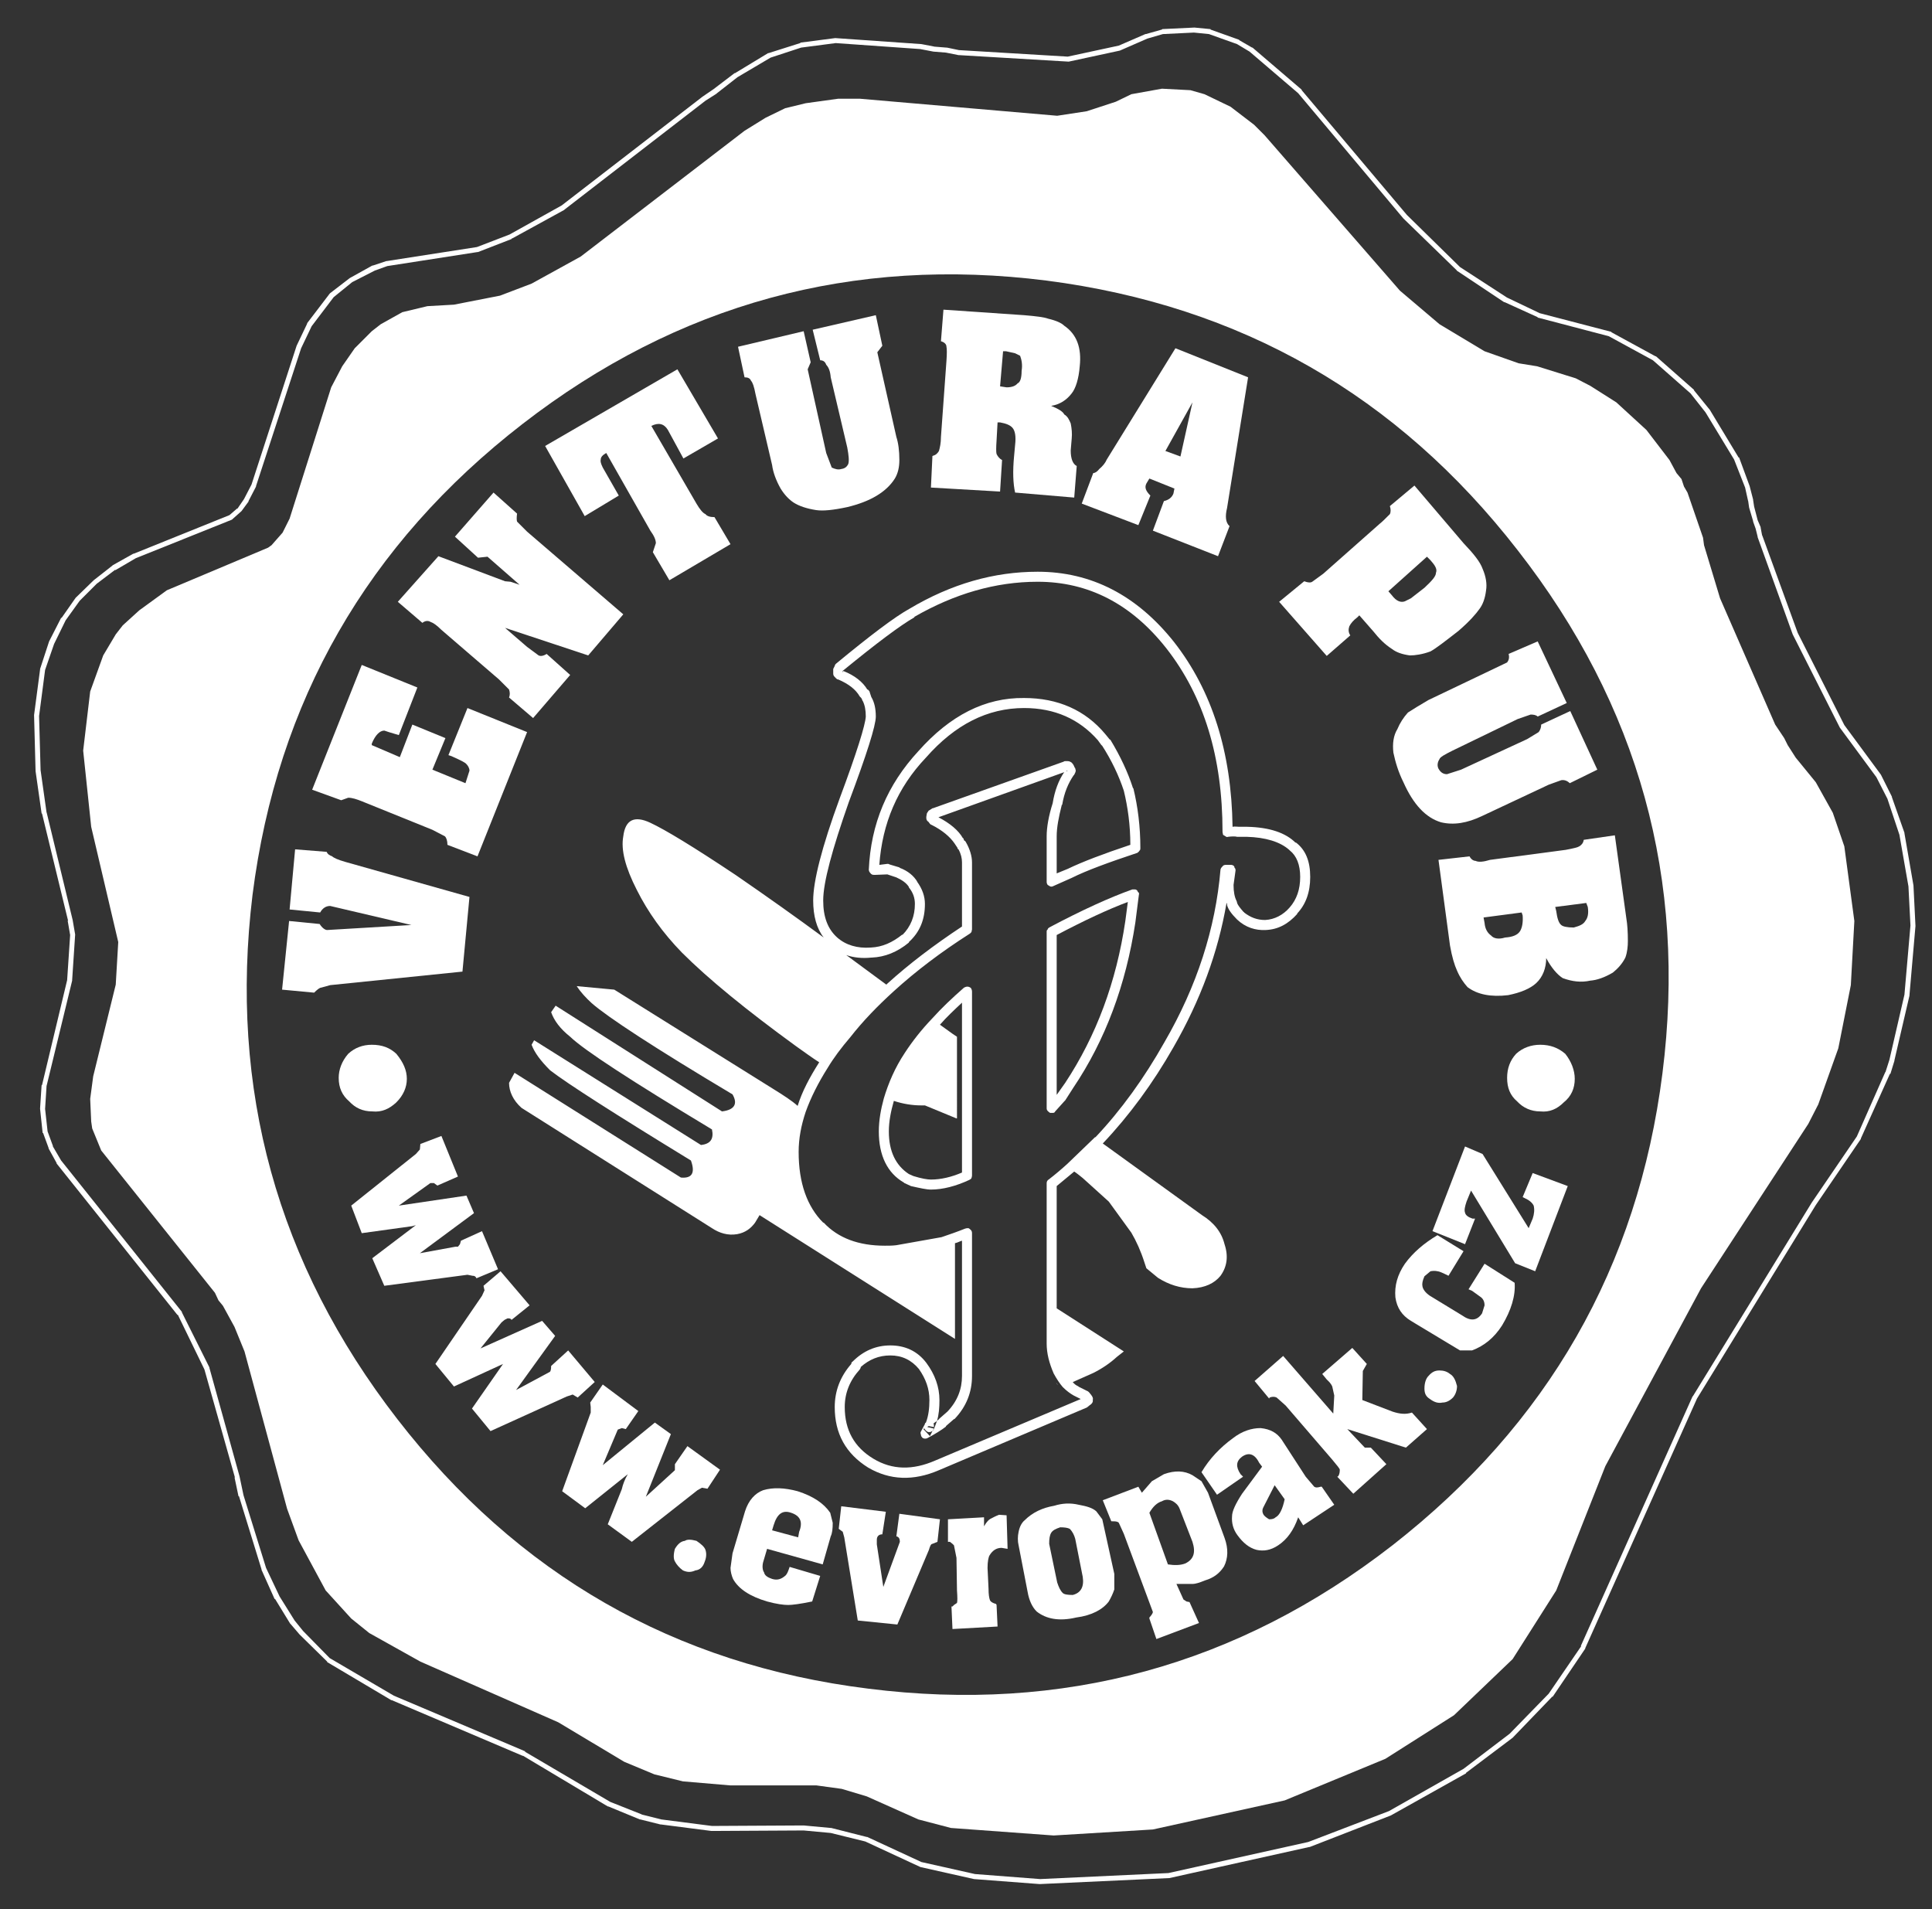 <?xml version="1.0" encoding="utf-8"?>
<!-- Generator: Adobe Illustrator 23.0.3, SVG Export Plug-In . SVG Version: 6.00 Build 0)  -->
<svg version="1.1" id="Vrstva_1" xmlns="http://www.w3.org/2000/svg" xmlns:xlink="http://www.w3.org/1999/xlink" x="0px" y="0px"
	 viewBox="0 0 385.6 381" style="enable-background:new 0 0 385.6 381;" xml:space="preserve">
<rect x="0" y="0" width="385.6" height="381" fill="#333333" stroke="none"/>
<style type="text/css">
	.st0{fill:#FFFFFF;}
</style>
<g>
	<path class="st0" d="M330.5,71.1h-0.1l-8.8-4.8v-0.1h-0.1l-14.2-3.7l-6.7-3.2l0.2,0.1l-9.4-6.1l-10.6-10.4l-21-24.9v-0.1l-9.7-8.3
		L250,9.5h-0.1L247.3,8V7.9h-0.1l-5.6-2V5.8h-0.1l-3.1-0.3l0,0l-6.3,0.3H232l-0.1,0.1l-3.2,0.9h-0.1l0,0l-5.3,2.3l-10.2,2.2
		L191.4,10L189,9.5h-0.1l-2.5-0.2h0.1l-2.6-0.5l0,0l-17.2-1.2l-6.9,0.9l0,0l-0.1,0.1l-6.3,2h-0.1l-6.6,4h-0.1l-4.2,3.2l-2.2,1.5l0,0
		L112.1,41l0,0l-10.4,5.8l-6.5,2.5l-18,2.8l0,0h-0.1L74.4,53h-0.1l-4.5,2.5l0,0l-3.9,3l-0.1,0.1l-4.5,5.9v0.1L59.2,69l0,0l-9,27.7
		l-1.5,2.9l-1.3,1.9h-0.1l-1.5,1.3l-19.1,7.7l0,0h-0.1l-4.1,2.3l-0.1,0.1l-3.7,2.9l-3.6,3.5l-2.8,4l0,0h-0.1L9.8,128l0,0L8,133.5
		l0,0v0.1l-1.2,9.1l0.3,11.2l1.2,8.4l0.1,0.1l5.2,21.4l-0.1-0.1l0.5,2.9l-0.6,9l-5,20.9l-0.1,0.1L8,221.2v0.1l0.5,4.7v0.1h0.1l1.1,3
		v0.1l0,0l1.6,2.9v0.1l24.1,30.2h0.1l5.3,10.9l6.1,21.6l-0.1-0.1l0.8,3.8h0.1l4.5,14.6v0.1l2.6,5.8h0.1l3,4.9l0.1,0.1l1.8,2.1
		l5.5,5.4v0.1l12.8,7.6h0.1l26.1,11.1h0.1l16.9,10.1l0,0h0.1l6.3,2.6h0.1l4,1h0.1l10.1,1.3l18.4-0.1l5.4,0.5l6.9,1.7l11,5.1
		l10.7,2.4l0,0l13.1,1l25.9-1.2l27.9-6.2h0.1l0,0l16.2-6.3l0,0l15-8.4l0,0v-0.1l9.3-7l7.9-8.2h0.1l0,0l6.5-9.6l0,0v-0.1l22.3-49.8
		l23.7-38.6l0,0l9-13.2l0,0v-0.1l5.8-12.9h0.1l0.8-2.6l0,0v-0.1l3-12.9v-0.1l1.2-13.8l-0.4-8.1l-1.8-10.4l0,0v-0.1l-2.5-7.1V159
		l-2.2-4.4l0,0l-7.3-9.9l-9.3-18.4l-7.1-19.5v0.1l-0.3-1.6v-0.1l-0.6-1.4l0,0l-0.7-2.7l0,0l-0.2-1.3v-0.1l-0.7-2.7l0,0l-2.1-5.7H347
		l0,0l-5.8-9.6l-0.1-0.1l-3-3.7v-0.1l0,0L330.5,71.1z M337.4,78.5l3,3.8l5.7,9.4l2.2,5.6l0,0l0.6,2.7v-0.1l0.2,1.4l0,0l0.8,2.7v0.1
		l0.5,1.4l0,0l0.4,1.6v0.1l7,19.4l0,0l9.4,18.6l7.3,9.9l2.2,4.3l2.4,7.2l1.8,10.3l0.4,7.8l-1.2,13.8l-3,13l-0.8,2.5v-0.1l-5.7,12.9
		l0,0l-9,13.2l-23.7,38.6l-0.1,0.1l-22.3,49.8h0.1l-6.5,9.5l-7.8,8l-9.2,7l-15,8.5l0.2-0.1l-16.2,6.2l-27.9,6.2l-25.6,1.2l-13-1
		l-10.7-2.4l-10.8-5H173l-7.1-1.8l0,0h-0.1l-5.4-0.5l-18.3,0.1l-10.1-1.3l-4-1h0.1l-6.3-2.5l-17-10v-0.1l0,0l-26.2-11.1l0,0
		l-12.8-7.5l-5.3-5.4l-1.7-2.1l0,0l-3-4.8l-2.7-5.7l-4.5-14.5l0,0l-0.8-3.8l-6-21.6v-0.1l-5.5-11v-0.1l-24.1-30.2l0,0l-1.7-2.9
		l0.1,0.1l-1.1-3L9,221.3l0.3-4.7v0.1l5.1-21v-0.1l0.6-9.1l-0.5-2.9l0,0l-5.2-21.5v0.1l-1.2-8.5l-0.3-10.8l1.2-9.2l1.8-5.2l2.3-4.7
		l2.8-3.9l3.4-3.4l3.7-2.8v0.1l4.1-2.4l19.2-7.7l0.1-0.1l1.8-1.6l1.4-1.9V100l1.5-2.9l0,0V97l9-27.5l2.1-4.4l4.4-5.8l3.7-3l4.5-2.3
		l2.5-0.9l18-2.8h0.1l0,0l6.7-2.6v-0.1h0.1l10.4-5.7l0.1-0.1l28.1-21.7l2.2-1.4l0.1-0.1l4.1-3.2l6.6-3.9l6.1-2l6.9-0.9l17,1.2h-0.1
		l2.6,0.5l0,0l2.5,0.2l0,0l2.5,0.5l0,0h0.1l21.9,1.3l10.2-2.2l5.5-2.4l3.1-0.9l6.2-0.3l3,0.3l5.6,2l2.5,1.5l9.7,8.3l0,0l21,25
		L290.8,54v0.1h0.1l9.3,6.2h0.1l6.6,3v0.1h0.1l14.1,3.7l8.8,4.8L337.4,78.5z"/>
	<path class="st0" d="M252.4,27l-2.1-2.1l-4.7-3.6l-5.2-2.5l-2.8-0.8l-5.7-0.3l-6.1,1.1l-3.1,1.5l-5.8,1.9l-5.9,0.9l-39.4-3.4h-4.3
		l-6.5,0.9l-4.1,1l-3.9,1.9l-4.2,2.6l-32.7,25.1l-9.8,5.4L99.8,59l-9.2,1.8l-5.3,0.3l-5,1.2L76,64.7l-1.8,1.4l-3.4,3.4l-2.5,3.6
		l-2.2,4.2l-8.3,26.2l-1.4,2.8l-1.5,1.7l-0.7,0.8l-0.7,0.5l-20.2,8.5l-5.5,4l-3.3,3l-1.4,1.8l-2.5,4.2L18,138l-1.4,11.8l1.6,15.2
		l5.4,23l-0.5,8.5l-4.5,18.3l-0.6,4.5l0.2,4.5l0.2,1.4l1.8,4.4L42.9,258l0.7,1.5l0.9,1.1l2.3,4.2l2,4.9l8.5,31.4l2.3,6.3l5.4,10
		l5.1,5.6l3.6,2.9l10.2,5.7l27.5,12.1l13.2,7.9l6,2.5l5.7,1.4l9.4,0.8h17.2l5.1,0.7l5,1.5l10.3,4.6l6.5,1.7l20.5,1.5l19.8-1.2
		l26.3-5.8l20.1-8.3l13.7-8.7l11.7-11.2l8.7-13.7l9.8-24.8l19.1-35.5l21.4-32.8l2-3.9l4-11.2l2.5-12.6l0.7-12.8l-2-14.9l-2.3-6.7
		l-3.4-6.1l-4-4.9l-1.6-2.5l-0.7-1.4l-1.8-2.7l-11-25.2l-3.2-10.6l-0.2-1.5l-3.1-9l-0.7-1.2l-0.5-1.5l-1-1.2l-1.4-2.6l-4.6-6l-6-5.5
		l-5.2-3.3l-2.9-1.5l-7.7-2.4l-3.7-0.6l-6.8-2.4l-9-5.4l-7.9-6.7L252.4,27z M331.8,214.2c-4.9,38.7-22.9,70-53.9,94.2
		c-30.9,24-65.8,33.5-104.6,28.6c-38.7-4.8-70-22.8-94-53.8s-33.6-65.9-28.9-104.6c4.9-38.6,22.9-70,53.9-94S170.2,51.1,208.9,56
		c38.7,5,70,22.9,94,53.8C327.1,140.8,336.7,175.6,331.8,214.2z"/>
	<path class="st0" d="M295.3,121.5c0.6-0.8,1.1-2,1.3-3.7c0.2-1.2,0-2.7-0.7-4.3c-0.5-1.4-1.8-3-3.8-5.1l-9.8-11.5l-4.9,4.1
		c0.2,0.6,0.2,1.2,0,1.6c-1,1-1.6,1.6-2,1.9l-11.3,10l-2.2,1.6c-0.3,0.2-0.8,0.2-1.6-0.1l-5,4.1l9.5,10.8l4.7-4.1
		c-0.4-0.6-0.4-1.2-0.2-1.8c0.3-0.6,0.8-1.2,1.6-1.8l0.4-0.4l2.8,3.2c1.2,1.5,2.3,2.6,3.7,3.5c0.9,0.7,2.1,1.1,3.6,1.3
		c1,0,2.5-0.2,4.1-0.8c1.1-0.6,2.9-2,5.6-4.1C293.3,124,294.6,122.5,295.3,121.5z M284.8,111.1l0.7,0.7c0.9,1,1.4,1.8,1.1,2.5
		c0,0.7-0.8,1.6-2.3,3l-2.7,2.1l-1.2,0.6c-0.8,0.3-1.7,0-2.6-1.2l-0.7-0.8L284.8,111.1z"/>
	<path class="st0" d="M301.1,130.5c0.2,0.8,0,1.3-0.3,1.7l-15.7,7.5c-1.7,1-3.2,1.9-4.1,2.5c-0.9,1-1.6,2.1-2.1,3.3
		c-0.8,1.3-1,2.9-0.8,4.7c0.4,1.9,1,3.9,2,5.9c2,4.5,4.5,7.1,7.5,8c2.5,0.6,5.2,0.2,8.3-1.3l13.2-6.2l2.5-0.9
		c0.6-0.1,1.2,0.1,1.7,0.6l5.5-2.7l-5.4-11.7l-5.8,2.7c0,0.6-0.2,1.1-0.5,1.5l-2.3,1.4l-13.2,6.1l-2.8,0.9c-0.8,0-1.3-0.4-1.7-1.1
		c-0.3-0.6-0.2-1.3,0.2-1.9c0.1-0.4,1-0.9,2.6-1.7l13-6.3l2.6-0.9c0.6,0,1.1,0.1,1.4,0.4l5.8-2.7l-5.8-12.3L301.1,130.5z"/>
	<path class="st0" d="M245.4,105c-0.8-0.7-0.9-2-0.5-3.6l4.2-26.1l-14.5-5.8l-13.7,22.2c-0.3,0.7-0.8,1.3-1.5,1.9
		c-0.4,0.5-0.8,0.8-1.2,0.8l-2.3,6.1l11.3,4.3l2.4-5.9c-0.9-0.9-1.2-1.6-0.8-2.4l0.6-1l5,2l-0.2,1c-0.3,0.8-1,1.3-1.9,1.5l-2.2,5.9
		l13,5.1L245.4,105z M235.6,91.1l-3-1.1l5.4-9.7L235.6,91.1z"/>
	<path class="st0" d="M297.4,171.6c-1.3,0.4-2.3,0.5-2.9,0.2c-0.4,0-0.9-0.3-1.2-0.9l-6.2,0.7l2.3,17.1c0.4,2.3,0.9,3.9,1.4,5
		c0.6,1.4,1.3,2.4,2.1,3.3c2,1.5,4.7,2,8.1,1.6c2.5-0.5,4.4-1.3,5.6-2.4c1.3-1.2,2-3,2-5c1,1.9,2.2,3.3,3.3,4
		c1.9,0.7,3.7,0.9,5.5,0.5c1.3-0.1,2.8-0.6,4.5-1.6c1-0.8,1.9-1.8,2.5-3c0.4-1.1,0.5-2.3,0.5-3.3c0-1.8-0.1-3.3-0.3-4.5l-2.3-16.6
		l-6.2,0.9c-0.1,0.6-0.4,1-0.9,1.3c-0.3,0.2-1.1,0.4-2.7,0.7L297.4,171.6z M300.4,187.1c-1.3,0.4-2.3,0.2-2.8-0.4
		c-0.7-0.5-1.2-1.3-1.3-2.5l-0.2-1.1l7.6-1l0.2,0.6c0.1,1.4-0.1,2.4-0.5,3.1C302.9,186.6,301.9,187,300.4,187.1z M311.6,184.6
		c-0.5-0.4-0.8-1.3-1-2.8l-0.2-0.8l6.2-0.8l0.3,0.8c0.2,1.3,0,2.2-0.5,2.8c-0.4,0.7-1.2,1-2.3,1.3
		C312.8,185.1,311.9,184.9,311.6,184.6z"/>
	<path class="st0" d="M312.4,210.3c-1.4-1.2-3-1.8-5-1.8c-1.8,0-3.5,0.6-4.8,1.8c-1.2,1.3-1.8,2.9-1.8,4.8c0,2,0.6,3.5,2,4.7
		c1.2,1.3,2.8,2,4.6,2c1.9,0.2,3.4-0.5,4.7-1.8c1.5-1.2,2.2-2.8,2.2-4.7C314.3,213.6,313.6,211.8,312.4,210.3z"/>
	<path class="st0" d="M188.9,69.2c0.1,0.4,0.1,1.4,0,2.8l-1.1,15.2c0,1.2-0.2,2.1-0.4,2.8c-0.3,0.5-0.6,0.8-1.3,1l-0.3,6.3l13.8,0.8
		l0.4-6.3c-0.6-0.3-0.9-0.8-1.1-1.2c-0.1-0.3-0.1-1.3,0-2.7l0.2-3.6h0.5c1.1,0.2,2,0.5,2.5,1.1c0.5,0.6,0.7,1.7,0.5,3.4l-0.2,2.2
		c-0.3,3.1-0.2,5.5,0.2,7.3l11.8,1l0.5-6.3c-0.8-0.4-1.2-1.5-1.2-3.1l0.2-2.4c0.1-1,0-2-0.2-3c-0.3-0.7-0.6-1.4-1.3-1.8
		c-0.2-0.5-1.1-1.1-2.6-1.7c1.8-0.3,3.1-1.2,4.1-2.5c0.8-1,1.4-2.9,1.6-5.4c0.4-3.7-0.6-6.4-3.1-8.1c-0.5-0.5-1.5-1-3.2-1.4
		c-0.8-0.3-2.4-0.5-4.8-0.7l-16.1-1.1l-0.5,6.3C188.5,68.3,188.9,68.7,188.9,69.2z M200.2,70.1h0.6l1.8,0.4l1,0.5
		c0.3,0.8,0.5,1.8,0.3,3c0,1.5-0.3,2.3-0.8,2.5c-0.4,0.5-1.1,0.8-2.2,0.8l-1.3-0.2L200.2,70.1z"/>
	<path class="st0" d="M162.2,65.8l1.5,6.1c0.6,0,1,0.3,1.2,0.9c0.5,0.5,0.8,1.3,0.9,2.5l3.3,14c0.3,1.6,0.4,2.7,0.2,3.3
		c-0.3,0.6-0.7,0.9-1.4,1c-0.6,0.2-1.3,0-1.9-0.3l-1.1-2.9l-3.7-16.7l0.6-1.4l-1.4-6.2l-13.1,3.1l1.3,6.1c0.7,0,1.1,0.2,1.3,0.7
		c0.3,0.3,0.6,1.1,0.9,2.7l3.3,14.1c0.2,1.5,0.8,3.1,1.7,4.7c0.8,1.3,1.7,2.2,2.6,2.8c1.1,0.7,2.6,1.2,4.5,1.5
		c1.4,0.2,3.4,0,6.2-0.6c4.6-1.1,7.8-3,9.5-5.7c0.6-1,0.9-2.2,0.9-3.7c0-1.8-0.2-3.4-0.6-4.6l-3.8-16.9l1-1.3l-1.3-6.1L162.2,65.8z"
		/>
	<path class="st0" d="M295.9,230.3l-3.5-1.5l-6.5,16.9l6.5,2.6l2-5.1h-0.5c-0.9-0.3-1.4-0.7-1.5-1.2c-0.2-0.5,0-1.3,0.3-2.2l0.9-2.2
		l8.8,14.5l4,1.6l6.5-17l-7-2.6l-2,4.8l0.4,0.2c0.9,0.4,1.5,0.9,1.8,1.5c0.2,0.8,0.1,1.7-0.2,2.6l-0.8,1.9L295.9,230.3z"/>
	<path class="st0" d="M280.4,252.2c-1.5,2.2-2.1,4.4-1.9,6.7c0.3,2.1,1.3,3.6,3.1,4.7l9.8,5.9h2.4c2.4-0.9,4.4-2.5,6-5
		c1.8-3,2.7-5.9,2.5-8.5l-6-3.8l-3.2,5.1l0.7,0.3l1.8,1.3c0.5,0.4,0.7,1,0.7,1.6l-0.5,1.6c-1,1.5-2.3,1.6-4,0.4l-6.4-3.9
		c-0.9-0.6-1.4-1.3-1.5-1.9c-0.1-0.5,0-1.1,0.4-2c0.7-0.6,1.1-0.9,1.2-1c0.5-0.1,1-0.1,1.4,0c0.3,0,1,0.3,2.2,0.9l3-4.9l-5.2-3.2
		C284.2,248.1,282,250,280.4,252.2z"/>
	<path class="st0" d="M256.1,270.6l-5.7,5l2.9,3.5l0.1-0.2c0.5-0.2,1-0.2,1.4,0l1.8,1.6l9.3,10.8c1,1.2,1.5,1.8,1.5,2
		c0,0.3,0,0.8-0.3,1.3l-0.2,0.1l3.2,3.4l6.6-5.9l-3.1-3.3h-1.2l-3.5-3.7l11.7,3.7l4.2-3.7l-3-3.3c-1.2,0.4-2.4,0.3-3.9-0.2l-6-2.3
		l0.1-5.8l0.8-1.4l-2.9-3.2l-6,5.2l0.9,1.1c0.3,0.3,0.8,0.7,1.1,1.4l0.4,1.8l-0.2,3.6L256.1,270.6z"/>
	<path class="st0" d="M285.1,274.6c-0.5,0.5-0.8,1.4-0.8,2.5c0,1,0.3,1.6,1.1,2.1c0.8,0.6,1.6,0.9,2.5,0.7c0.7,0,1.4-0.3,2.1-1
		c0.5-0.6,0.8-1.4,0.8-2.3c-0.3-1.2-0.7-2-1.4-2.4c-0.6-0.5-1.3-0.7-2.1-0.7C286.4,273.5,285.8,273.8,285.1,274.6z"/>
	<path class="st0" d="M143.3,87.5l-8.1-13.8L108.8,89l7.9,14l6.8-4.1l-3.2-5.6c-0.4-0.8-0.5-1.3-0.4-1.6c0-0.5,0.4-0.9,1.1-1.3
		l8.8,15.5c0.8,1.1,1.1,1.9,1.1,2.5l-0.6,1.8l3.3,5.6l12.2-7.2l-3.2-5.4c-0.9,0-1.5-0.2-1.8-0.6c-0.5-0.2-1.1-0.9-1.8-2.1L130,85
		c1.4-0.7,2.5-0.5,3.3,0.8l3.1,5.7L143.3,87.5z"/>
	<path class="st0" d="M105.2,106.1l-2-2c-0.1-0.3-0.1-0.9,0-1.6l-4.7-4.2l-7.7,8.8l4.6,4.2l1.9-0.2l6.4,5.6l-1.8-0.6l-1.1-0.1
		l-13.3-5l-8.1,9.1l4.9,4.2c0.5-0.4,1.1-0.5,1.6-0.2c0.6,0.2,1.3,0.7,2.2,1.6l11.5,9.9l2,2c0.2,0.6,0.2,1.1,0,1.6l4.8,4.1l7.4-8.6
		l-4.7-4.2c-0.6,0.4-1.2,0.5-1.6,0.3l-2.3-1.7l-4.4-3.8l16.6,5.5l7-8.2L105.2,106.1z"/>
	<path class="st0" d="M93.1,152.5c0.3,0.3,0.6,0.8,0.6,1.3l-0.8,2.5l-6.6-2.7l2.6-6.3l-6.6-2.7l-2.5,6.5l-5.6-2.4v-0.3
		c0.7-1.7,1.6-2.6,2.5-2.6l0.9,0.3l2,0.6l3.7-9.5l-11.1-4.5l-9.9,24.9l5.8,2.1l1.4-0.5c0.8,0,1.7,0.3,2.7,0.7l14.1,5.7l2.5,1.3
		c0.3,0.3,0.5,0.9,0.5,1.7l6,2.3l9.9-24.8l-11.9-4.8l-3.8,9.4l0.6,0.2C91.9,151.7,92.9,152.2,93.1,152.5z"/>
	<path class="st0" d="M58.9,169.5l-1.1,12l6.1,0.6c0.5-0.9,1.2-1.3,2-1.3l16.2,3.8l-16.8,1c-0.4,0-1-0.4-1.5-1.2l-6.1-0.6l-1.4,13.7
		l6.4,0.6c0.6-0.6,1.1-1,1.4-1l1.8-0.5l26.4-2.7l1.4-14.9l-24.8-7c-1.4-0.4-2.3-0.8-2.6-1.1c-0.5-0.2-0.9-0.4-1.1-0.9L58.9,169.5z"
		/>
	<path class="st0" d="M74.2,208.5c-1.8,0-3.4,0.6-4.7,1.8c-1.3,1.5-1.9,3.2-1.9,4.8c0,2,0.7,3.5,2.1,4.7c1.2,1.3,2.7,2,4.6,2
		c1.9,0.2,3.4-0.5,4.8-1.8c1.4-1.4,2.1-3,2.1-4.7s-0.7-3.3-2.1-5C77.8,209.1,76.3,208.5,74.2,208.5z"/>
	<path class="st0" d="M263.8,296.7h-0.2c-0.7,0.2-1,0.2-1.3,0l-1.7-2l-4.8-7.4c-0.9-1.3-2.2-2.1-4.2-2.3c-1.8,0-3.7,0.6-5.5,2
		c-2.5,1.8-4.7,4.1-6.3,6.8l3.1,4.5l5.2-3.6l-0.5-0.5c-1-1.5-0.9-2.6,0.3-3.5c1.3-0.9,2.5-0.6,3.4,1.2l0.6,0.8l-4,5.4
		c-1.3,2-2,3.5-2,4.5c-0.1,1.3,0.2,2.6,1.1,3.8c1.1,1.5,2.3,2.5,3.8,2.9c1.4,0.3,2.8,0.1,4.3-0.9c1.8-1.2,3.1-3,4-5.6l1,1.6l6.2-4.1
		L263.8,296.7z M252.2,302.3c-0.3-0.5-0.3-1-0.1-1.4l2.3-4.5l2,2.8c-0.4,1.9-1,3.2-1.8,3.6c-0.3,0.3-0.7,0.4-1.3,0.4
		C252.8,302.9,252.4,302.6,252.2,302.3z"/>
	<path class="st0" d="M244.3,312.6c0.8-1.6,0.9-3.5,0.1-5.7l-3.3-9l-1.3-2.3l-1.8-1.2c-1.6-0.9-3.5-1-5.7-0.2l-2.4,1.4l-2,2.3
		l-0.7-1.2l-7.1,2.7l1.7,4.2h0.1c0.7,0,1.1,0,1.4,0.3l1,2.2l5.8,15.6c0,0.2-0.3,0.7-0.7,1.1v0.2l1.4,4.1l8.5-3.2l-1.9-4.2h-0.1
		l-0.5-0.1l-0.6-0.4l-1.4-3.1h3.3c0.4,0,1.2-0.2,2.4-0.7C242.2,314.9,243.4,314,244.3,312.6z M229.4,301.9c0.7-1.2,1.5-2,2.5-2.3
		c0.7-0.4,1.4-0.4,2.2,0c0.5,0.3,1,0.7,1.3,1.4l2.6,6.7c0.7,2.2,0.2,3.5-1.4,4.3c-1,0.4-2.2,0.4-3.5,0.2L229.4,301.9z"/>
	<path class="st0" d="M70.1,240.6l2.1,5.5l10.1-1.4l0.7-0.2l-8.7,6.6l2.4,5.5l16.6-2.2l1,0.2c0.4,0,0.6,0.1,0.8,0.5l4.3-1.8
		l-3.2-7.6l-4.2,1.9l-0.2,0.7l-0.4,0.5h-0.5l-7.1,1.3l10.8-8l-1.5-3.5l-13.5,2l6.3-4.5h0.7l0.7,0.5l4.1-1.8l-3.3-8.1l-4.2,1.6
		l-0.1,1.1l-0.8,0.9L70.1,240.6z"/>
	<path class="st0" d="M96.7,257.5l-0.5,1.1l-9.3,13.6l3.7,4.5l9.8-4.5l-6.2,8.9l3.7,4.5l15.2-6.9l1.2-0.4l1,0.6l3.4-3.1l-5.3-6.3
		l-3.4,3.1c0,0.7-0.1,1.1-0.3,1.2l-6.7,3.6l7.8-10.8l-2.6-3l-12.3,5.5l4.2-5.2l0.6-0.5l0.6-0.3c0.4,0,0.6,0,0.8,0.3l3.6-2.9
		l-5.8-6.8l-3.4,2.9L96.7,257.5z"/>
	<path class="st0" d="M117.9,280.8v1.1l-5.7,15.7l4.6,3.4l8.5-6.8c-0.6,1-1,2.1-1.2,3l-2.8,7l4.8,3.5l13.1-10.3l0.9-0.5l1.1,0.2
		l2.5-3.8l-6.5-4.7l-2.5,3.6v1.2l-5.8,5.3l5-12.5l-3.2-2.3l-10.4,8.5l3-7.1l0.8-0.3l0.8,0.2l2.5-3.6l-7.1-5.3l-2.5,3.6L117.9,280.8z
		"/>
	<path class="st0" d="M148.7,301.6l-2.5,8.4l-0.4,2.9c0,0.7,0.2,1.5,0.5,2.2c1.1,2,3.4,3.5,6.8,4.5c1.8,0.5,3.3,0.7,4.2,0.7
		c0.8,0,2.4-0.2,4.8-0.7l1.6-5.1l-6.1-1.8c-0.3,0.9-0.5,1.4-0.8,1.7c-0.9,0.8-1.7,1-2.7,0.7c-0.9-0.3-1.5-0.7-1.6-1.3
		c-0.3-0.4-0.4-1.2-0.2-2l0.8-2.7l11.1,3.1l1.6-5.6c0.3-0.6,0.4-1.5,0.4-2.7l-0.5-2c-1.3-1.9-3.4-3.3-6.5-4.3
		c-2.6-0.7-4.9-0.8-6.9-0.2C150.7,298,149.4,299.4,148.7,301.6z M154.4,304.4c0.7-2.3,1.8-3.1,3.5-2.5c1.8,0.6,2.4,1.8,1.6,3.8
		l-0.2,1.1l-5.2-1.4L154.4,304.4z"/>
	<path class="st0" d="M139,307.5c-1.1-0.3-1.9-0.3-2.3,0c-0.8,0.1-1.4,0.6-2,1.6c-0.3,1.1-0.3,2,0,2.5c0.3,0.6,0.9,1.3,1.6,1.8
		c0.9,0.4,1.6,0.4,2.5,0c0.9-0.1,1.5-0.7,1.8-1.6c0.3-0.7,0.5-1.6,0.2-2.5C140.6,308.7,139.9,308.1,139,307.5z"/>
	<path class="st0" d="M210.4,300.5c-2.3,0.4-4.3,1.3-5.9,2.9c-0.6,0.5-1,1.3-1.2,2.3c-0.2,0.9-0.2,1.9,0,2.7l1.8,9.3
		c0.3,1.7,0.9,3,1.8,3.9c1.9,1.5,4.5,2,7.9,1.2c3.1-0.4,5.3-1.6,6.5-3.2c0.4-0.7,0.8-1.5,1.1-2.4c0-0.8,0-1.8,0-3.1l-2.4-10.9
		l-1.2-1.6c-0.8-0.7-1.9-1-3.5-1.3C213.6,299.9,212,300,210.4,300.5z M209.4,308.1c0-1,0.1-1.7,0.4-2.2s0.9-0.8,1.8-1.1
		c0.9,0,1.5,0.1,1.9,0.3c0.6,0.6,0.9,1.3,1.1,2l1.5,7.6c0.3,2-0.4,3.2-2,3.6c-1,0-1.7-0.1-2-0.4c-0.5-0.5-0.8-1.2-1.1-2.1
		L209.4,308.1z"/>
	<path class="st0" d="M189.2,303.2v4.5h0.4l0.5,0.4l0.3,0.3l0.5,2.5l0.1,6.5c0.1,1.3,0.1,2.2,0,2.5l-0.6,0.4l-0.3,0.3h-0.2l0.2,4.5
		l9-0.5l-0.2-4.3l-0.1-0.2c-0.7-0.2-1-0.4-1.2-0.7c-0.2-0.5-0.3-1.3-0.3-2.3l-0.2-4.2c0-1.3,0.2-2.2,0.4-2.5c0.6-1,1.4-1.5,2.4-1.5
		l1.2,0.2l-0.2-6.7l-1.5-0.1c-0.8,0.3-1.3,0.6-1.5,0.7c-0.5,0.2-1,0.7-1.5,1.6v-1.8L189.2,303.2z"/>
	<path class="st0" d="M185.4,309.3c0.2-0.7,0.4-1.2,0.7-1.2l1-0.4l0.5-4.5l-8.1-1.1l-0.6,4.5c0.5,0.1,0.7,0.5,0.7,1.1l-3.3,9
		l-1.3-8.5v-0.9c0-0.7,0.4-1.1,1.1-1.1l0.7-4.5l-8.9-1.1l-0.5,4.5l0.8,0.6l0.3,1.1l2.7,16.6l7.9,0.8L185.4,309.3z"/>
	<path class="st0" d="M261.5,175c0-3.1-0.9-5.4-2.9-6.9v0.1c-2-2-5.2-3.1-9.7-3.2h-1.6c-0.4,0-0.8-0.1-1.3,0
		c-0.2-14.9-4.1-27.2-11.7-36.9c-7.4-9.3-16.5-14-27.2-14c-8.7,0-17.2,2.4-25.6,7.4c-2.9,1.6-7.8,5.3-14.7,11
		c-0.1,0.1-0.2,0.3-0.2,0.4l-0.3,0.6c0,0.1,0,0.1,0,0.3v0.5c0,0.3,0,0.5,0.3,0.8l0.3,0.3c0.1,0.1,0.2,0.2,0.4,0.2
		c2.1,0.9,3.5,2,4.3,3.4c0.1,0.1,0.2,0.2,0.3,0.3l0.2,0.4c0,0.1,0,0.1,0.1,0.2c0.4,0.8,0.6,1.8,0.6,3.1c-0.1,1.7-1.8,7.2-5.2,16.3
		l0,0c-3.6,9.8-5.3,16.6-5.3,20.4c0,3.1,0.7,5.6,2.1,7.4c-5.3-3.9-11.2-8.1-17.6-12.5c-8.4-5.6-14-9-17-10.4c-3.2-1.5-5-0.6-5.4,2.7
		c-0.5,2.7,0.4,6.2,2.7,10.7c2.2,4.4,5.2,8.6,9,12.5c5.3,5.3,12.9,11.5,22.8,18.7c1.7,1.2,3.2,2.3,4.6,3.2c-1.9,3-3.4,5.8-4.3,8.7
		c-1.1-1-2.8-2.1-4.9-3.4l-31.7-19.8l-7.5-0.7c0.8,1.2,1.8,2.3,3,3.4c3.2,2.8,12.5,8.9,28.1,18.2c1.1,1.9,0.4,3.1-2.1,3.4
		l-33.2-21.1L110,202c0.6,1.7,1.8,3.3,3.8,4.9c2.8,2.7,12.2,8.8,28.3,18.5c0.4,1.9-0.3,2.9-2.2,3.1l-33.3-20.9l-0.5,0.9
		c0.6,1.6,1.8,3.2,3.7,5.1c3.5,2.7,12.9,8.7,28.1,18c0.9,2.5,0.2,3.6-2,3.4l-33.2-20.9l-1.1,2c0,1.7,0.8,3.5,2.5,5l38,24
		c1.5,1,3.2,1.5,5,1.2c1.7-0.3,2.8-1.2,3.6-2.3l0.9-1.5l39,24.7v-19.1c0.5-0.1,1-0.4,1.4-0.5v27c0,2.6-0.9,5-2.9,7.1l-1.6,1.4
		c-0.1,0.2-0.4,0.3-0.5,0.5c-0.2,0.5-0.4,1.1-0.6,1.6c-0.1,0.2-0.2,0.3-0.3,0.4l-0.5,1l-1.3-1.4c0-0.1,0.1-0.1,0.2-0.1
		c0.1,0.1,0.1,0.2,0.2,0.3c0.2,0.2,0.3,0.3,0.6,0.4c0.2,0,0.4,0,0.6-0.1c0-0.1,0.2-0.1,0.2-0.1l0.3-0.5l-1.3-0.3
		c0-0.1,0.2-0.2,0.3-0.2l1,0.2v-0.2c0-0.2,0-0.4-0.1-0.5c0.2-0.2,0.5-0.4,0.7-0.5c0.4-1.3,0.5-2.7,0.5-4.2c0-2.6-0.9-5.1-2.6-7.4
		c-1.8-2.4-4.3-3.5-7.2-3.5c-2.9,0-5.4,1.1-7.5,3.2c-0.2,0.1-0.3,0.3-0.3,0.5c-2.2,2.5-3.3,5.4-3.3,8.6c0,5.3,2.2,9.3,6.7,12.1
		c4.3,2.5,9,2.7,14.1,0.5l29.5-12.5c0.2-0.1,0.2-0.2,0.4-0.3l0.1-0.1c0.5-0.3,0.8-0.7,0.7-1.1c0.1-0.3,0-0.6-0.3-1l-0.4-0.5
		c-0.1-0.1-0.3-0.3-0.4-0.3l-1.8-0.9h0.1c-0.5-0.2-0.9-0.5-1.2-0.9c0.1,0,0.3-0.1,0.5-0.2l3.6-1.6c1.8-0.9,3.4-2,4.7-3.2l1.4-1.1
		l-13.4-8.6v-24.4c1.2-1,2.3-1.9,3.5-2.9c0.6,0.4,1.2,0.9,1.7,1.3l5.2,4.7l4.5,6.2c1,1.7,1.9,3.7,2.6,5.9l0.4,1.2l2.3,1.9
		c2.2,1.4,4.5,2.1,6.9,2.1c2.5-0.1,4.4-1,5.6-2.5c1.3-1.8,1.6-3.9,0.8-6.3c-0.6-2.4-2.1-4.3-4.5-5.8l-19.8-14.3
		c5.3-5.6,10-12,14.1-19.2c5.4-9.4,8.9-18.9,10.6-28.8c0.1,0.1,0.1,0.2,0.1,0.3c0,0.1,0,0.1,0,0.1c0.2,0.8,0.8,1.7,2,2.9l0,0
		c1.7,1.6,3.7,2.2,5.7,2.1l0,0c2.5-0.1,4.5-1.2,6.3-3.2v-0.1C260.6,180.5,261.5,178.1,261.5,175z M257.4,169.7
		c1.4,1.1,2.1,2.9,2.1,5.3c0,2.5-0.7,4.5-2.1,6.1l0,0c-1.3,1.5-3,2.4-4.9,2.5c-1.6,0-2.9-0.5-4.2-1.5c0-0.1,0-0.1-0.1-0.1
		c-0.7-0.8-1.1-1.3-1.3-1.8c0-0.1,0-0.2-0.1-0.4c-0.4-0.8-0.6-1.8-0.6-3.2l0.4-2.9c0-0.1,0-0.4-0.2-0.5c0-0.2-0.1-0.4-0.3-0.5
		c-0.2-0.1-0.3-0.1-0.5-0.1h-1c-0.2,0-0.5,0.1-0.6,0.3c-0.2,0.2-0.3,0.3-0.4,0.6c-1,11.8-4.7,23.3-11.2,34.5
		c-4,7.1-8.6,13.5-13.8,19v-0.1l-5.5,5.3c-1.2,1.1-2.5,2.2-3.8,3.2c-0.2,0.1-0.2,0.2-0.3,0.3c-0.1,0.2-0.1,0.4-0.1,0.5v31.9
		c0,2,0.5,3.9,1.4,6l0,0c0.6,1.1,1.2,2,1.8,2.7c0.8,0.8,1.5,1.3,2.2,1.7l1.4,0.7l-29.1,12.3c-4.4,1.9-8.5,1.9-12.3-0.4l0,0
		c-3.8-2.3-5.7-5.7-5.7-10.3c0-2.8,1-5.3,3-7.5c0.1-0.2,0.2-0.3,0.2-0.5c1.7-1.5,3.6-2.3,5.9-2.3s4.2,0.9,5.7,2.7l0,0
		c1.4,2,2.1,4,2.1,6.2c0,1.7-0.2,3.2-0.7,4.5c-0.2,0.1-0.2,0.2-0.2,0.3l-0.8,1.5c-0.1,0.1-0.1,0.4,0,0.6c0,0.2,0.1,0.4,0.2,0.5
		c0.1,0.2,0.4,0.3,0.6,0.3c0.2,0,0.3,0,0.5-0.1c1.5-0.8,2.8-1.6,3.7-2.3v-0.1l1.6-1.4c0,0,0,0,0.1,0c2.4-2.5,3.5-5.4,3.5-8.6v-28.5
		c0-0.3-0.1-0.5-0.2-0.6c-0.2-0.2-0.3-0.3-0.5-0.4c-0.2,0-0.4,0-0.7,0.1c-1.5,0.6-3.2,1.2-4.7,1.7l-9,1.6c-0.8,0.1-1.5,0.1-2.3,0.1
		c-5.2,0-9.3-1.5-12.2-4.6c-0.1,0-0.1,0-0.1,0c-3.2-3.2-4.9-7.9-4.9-14.1c0-2.7,0.5-5.3,1.4-8c1-2.8,2.5-5.8,4.4-8.8
		c1.2-2,2.7-4,4.5-6.1c2.5-3.2,5.4-6.2,8.7-9.2c4.4-4,9.4-7.8,15.2-11.5c0.1-0.1,0.2-0.2,0.3-0.3c0-0.2,0.1-0.4,0.1-0.5v-13.4
		c0-1.2-0.4-2.6-1.2-4c-0.1-0.2-0.2-0.3-0.4-0.4l-0.1-0.4c-0.1,0-0.1,0-0.1,0c-0.9-1.6-2.6-3-4.9-4.2l25.1-9
		c-1.1,1.6-1.9,3.7-2.3,6.2c-0.8,2.5-1.2,4.8-1.2,6.6v9c0,0.2,0,0.4,0.2,0.7c0.2,0.1,0.3,0.2,0.5,0.3c0.3,0.1,0.5,0,0.7-0.1l3.6-1.6
		l0,0c3-1.5,7.4-3.1,13.1-5c0.1-0.1,0.3-0.2,0.4-0.4c0.2-0.2,0.2-0.3,0.2-0.6c0-4.2-0.5-8.2-1.4-11.9c-0.1,0-0.1,0-0.1-0.1
		c-1-3.1-2.5-6.3-4.5-9.6c-0.1,0-0.1,0-0.1,0l-0.9-1.1l0,0c-4-4.8-9.5-7.2-16.2-7.2c-7.8-0.1-14.8,3.5-21.1,10.6l0,0
		c-6.2,6.7-9.5,14.5-9.9,23.7c0,0.1,0.1,0.4,0.2,0.5c0.1,0.1,0.2,0.3,0.4,0.4c0.2,0.1,0.3,0.1,0.6,0.1l2.5-0.1l1.8,0.6
		c1.1,0.5,2,1.1,2.5,1.9c0,0,0,0,0,0.1c0.9,1.1,1.2,2.2,1.2,3.3c0,2.4-0.8,4.5-2.5,6.2v-0.1c-2,1.6-4,2.5-6.3,2.6
		c-2.7,0.2-5-0.5-6.7-2l0,0c-1.9-1.7-2.8-4.1-2.8-7.4c0-3.6,1.8-10.2,5.1-19.6c3.6-9.6,5.4-15.3,5.4-17.1c0-1.6-0.3-2.9-0.9-3.9
		l-0.3-0.9c0-0.2-0.2-0.4-0.3-0.5c-0.1-0.1-0.1-0.1-0.2-0.1c-0.9-1.5-2.5-2.8-4.8-3.7l0,0v0.1l-0.1-0.1h0.1c0-0.1,0-0.1,0-0.1
		c6.6-5.4,11.4-9,14.2-10.6v-0.1c8-4.6,16.2-7,24.6-7c10.1,0,18.7,4.4,25.7,13.3c7.5,9.6,11.2,21.7,11.2,36.6c0,0.2,0.1,0.4,0.1,0.6
		c0.2,0.1,0.3,0.2,0.5,0.3c0.1,0.1,0.3,0.2,0.5,0.1c0.8-0.1,1.5-0.1,1.8,0c0.1,0,0.2,0,0.2,0h1.7c3.8,0.1,6.7,1,8.5,2.6
		C257.3,169.6,257.3,169.6,257.4,169.7z M168.3,133.8v0.1l-0.1-0.1v0.1v-0.1l0,0H168.3z M168.2,133.9L168.2,133.9
		C168.2,134,168.2,134,168.2,133.9l0.1,0.1l-0.1,0.2V133.9l-0.2-0.1L168.2,133.9z M212.9,153.8l-0.1,0.1L212.9,153.8l0.2,0.1h-0.3
		L212.9,153.8z M185.2,162c-0.1,0.1-0.1,0.2-0.2,0.3c-0.2,0.9-0.2,1.4,0.3,1.7l0.3,0.4c0.1,0.1,0.2,0.2,0.3,0.2
		c2.2,1.1,3.7,2.4,4.6,3.7l0,0l0.6,0.9c0,0.1,0,0.2,0.2,0.3c0.5,0.9,0.7,1.8,0.7,2.6v12.8c-5.6,3.7-10.6,7.5-14.9,11.4
		c-0.1,0.1-0.2,0.2-0.2,0.2l-8-5.9c1.4,0.5,3.2,0.7,5,0.5h0.1c2.6-0.1,5.1-1.1,7.4-3c0-0.1,0-0.1,0-0.1c2.2-2,3.2-4.5,3.2-7.6
		c0-1.5-0.5-3-1.6-4.5l0.1,0.1c-0.7-1.2-1.9-2.2-3.5-2.8c-0.1-0.1-0.1-0.1-0.1-0.1l-2-0.6c-0.1-0.1-0.2-0.1-0.4-0.1l-1.6,0.2
		c0.6-8.3,3.6-15.4,9.3-21.4c5.8-6.6,12.3-9.9,19.6-9.9c6.1,0,11,2.2,14.7,6.4l0.8,1.1v-0.1c2,3.1,3.4,6.1,4.4,9.1l0,0
		c0.8,3.3,1.3,6.9,1.3,10.8c-5.4,1.8-9.6,3.4-12.5,4.8l-2.2,0.9v-7.4c0-1.8,0.4-3.8,1-6.2c0,0,0-0.1,0.1-0.1
		c0.4-2.4,1.2-4.3,2.3-5.9c0.1,0,0.1-0.1,0.1-0.1l0.2-0.4c0-0.1,0.1-0.2,0.1-0.4s-0.1-0.3-0.1-0.5l-0.1-0.1c-0.1-0.2-0.2-0.6-0.6-1
		c-0.3-0.2-0.5-0.3-0.8-0.3h-0.5c-0.1,0-0.2,0-0.3,0.1l-26.1,9.3c-0.1,0-0.1,0-0.1,0l-0.6,0.4C185.4,161.7,185.3,161.8,185.2,162z"
		/>
	<path class="st0" d="M187.3,246.4c0.1-0.1,0.2-0.1,0.3-0.1l0,0C187.4,246.3,187.4,246.3,187.3,246.4z"/>
	<path class="st0" d="M211.1,276.4L211.1,276.4c0-0.1-0.2-0.3-0.3-0.5C210.9,276.1,211,276.3,211.1,276.4z"/>
	<path class="st0" d="M209.1,185.5c-0.2,0.1-0.2,0.3-0.2,0.5v35.1c0,0.2,0,0.4,0.2,0.6c0.1,0.1,0.3,0.3,0.5,0.4c0.2,0,0.3,0,0.5,0
		c0.3,0,0.4-0.1,0.5-0.3l1.8-2c0.1-0.1,0.1-0.1,0.2-0.2l1.6-2.5c6.4-9.5,10.5-20.5,12.4-33l0.7-5.5c0.1-0.3,0-0.5-0.2-0.6
		c-0.1-0.3-0.2-0.4-0.5-0.5c-0.2,0-0.4,0-0.6,0c-4.5,1.6-10,4.1-16.6,7.6C209.3,185.2,209.1,185.3,209.1,185.5z M225.1,180l-0.5,3.8
		c-1.8,12.2-5.8,22.9-12,32.3l-1.7,2.4l0,0v-31.9C216.4,183.7,221.1,181.5,225.1,180z"/>
	<path class="st0" d="M194,197.9c0-0.3-0.1-0.5-0.2-0.7c-0.2-0.2-0.5-0.3-0.7-0.3c-0.3,0-0.5,0.1-0.7,0.2c-2.4,2.1-4.5,4.1-6.3,6.1
		c-2.2,2.3-4,4.6-5.5,6.9l0,0c-2,3-3.3,6.1-4.2,9.1c-0.6,2.2-1,4.4-1,6.6c0,4.8,1.7,8.3,5,10.2c0,0,0,0,0.1,0.1l1.1,0.5
		c0,0,0,0,0.2,0.1c1.8,0.4,3.1,0.7,4,0.7c2.4,0,5-0.7,7.6-1.9c0.2-0.1,0.4-0.2,0.5-0.4c0-0.1,0.1-0.3,0.1-0.5V197.9z M191,206.9
		l-0.9-0.6l-2.5-1.8c1.3-1.5,2.8-2.9,4.4-4.4V234c-2.1,0.9-4.2,1.4-6.2,1.4c-0.7,0-1.9-0.2-3.5-0.7l-0.9-0.4c-2.6-1.7-4-4.5-4-8.5
		c0-2,0.4-4,1-6.1c1.8,0.6,3.7,0.9,5.4,0.9h0.8l6.3,2.6h0.1V206.9z"/>
</g>
</svg>
